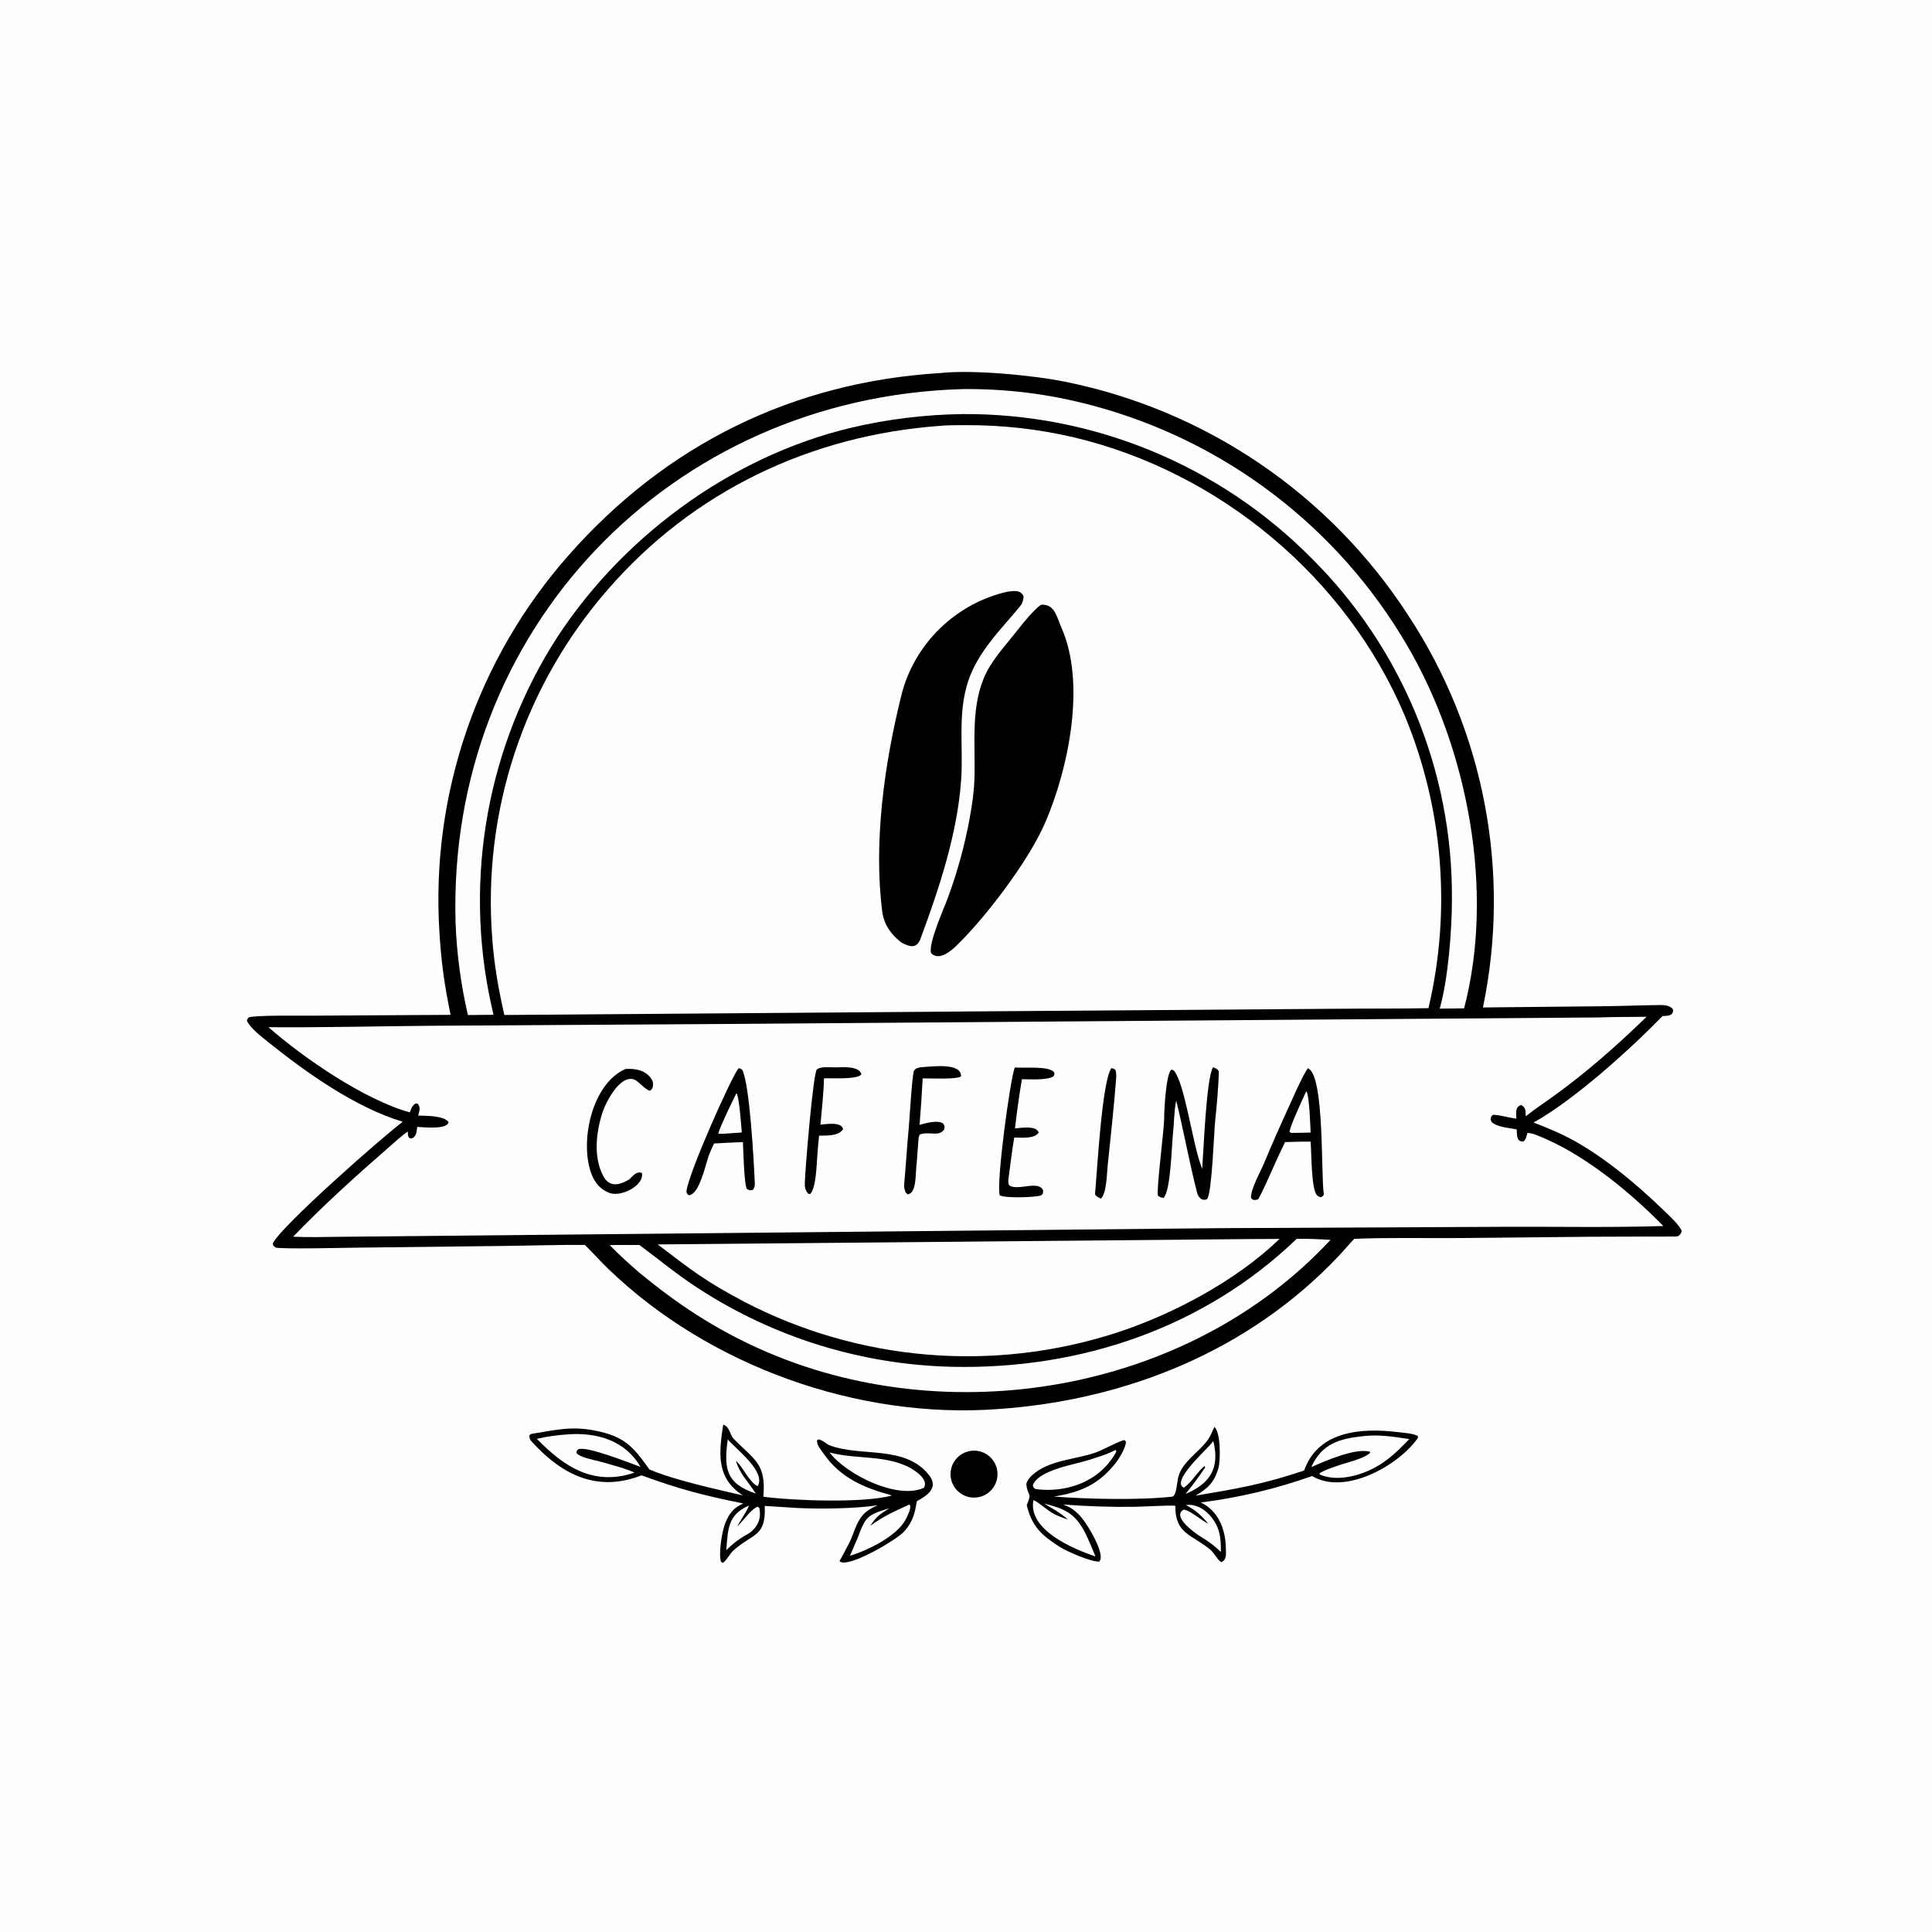 <svg version="1.1" xmlns="http://www.w3.org/2000/svg" style="display: block;" viewBox="0 0 2048 2048" width="1024" height="1024" preserveAspectRatio="none">
<path transform="translate(0,0)" fill="rgb(254,254,254)" d="M 0 0 L 2048 0 L 2048 2048 L 0 2048 L 0 0 z"/>
<path transform="translate(0,0)" fill="rgb(0,0,0)" d="M 996.747 395.434 C 1031.75 391.716 1095.2 397.779 1129.85 404.805 C 1279.01 435.164 1409.71 524.217 1492.53 651.932 C 1573.32 774.509 1601.91 924.232 1571.98 1067.95 L 1699.54 1066.66 C 1719.73 1066.42 1739.96 1065.63 1760.14 1065.36 C 1764.78 1065.3 1769.84 1066.05 1773.18 1069.48 C 1773.74 1073.13 1773.96 1071.37 1772.23 1074.89 C 1769.28 1077.17 1766.27 1076.81 1762.4 1077.03 C 1727.71 1112.64 1669.21 1165.57 1625.64 1189.96 C 1635.51 1193.67 1645.25 1197.75 1654.82 1202.17 C 1693.46 1220.22 1733.76 1254.05 1764.45 1283.83 C 1769.69 1288.92 1780.45 1298.7 1782.74 1305.02 C 1781.91 1307.99 1780.01 1310.7 1776.62 1310.75 C 1766.54 1310.88 1756.44 1310.81 1746.36 1310.8 L 1687.33 1311 L 1540.75 1312.42 C 1507.09 1312.57 1468.87 1311.78 1435.56 1313.24 C 1429.73 1319.3 1424.18 1326 1418.34 1332.16 C 1323.61 1432.01 1194.04 1484.16 1058.25 1493.64 C 909.792 1504.82 751.371 1448.08 644.5 1344.77 C 636.164 1336.71 628.279 1327.9 620.039 1319.66 C 592.655 1319.47 565.635 1320.37 538.333 1320.7 L 377.862 1322.57 C 364.293 1322.73 300.563 1324.24 292.276 1322.5 C 289.092 1319.71 289.757 1321.33 289.243 1317.95 C 298.045 1299.76 405.293 1205.17 426.964 1189.13 C 376.619 1174 324.411 1136.91 283.838 1104.28 C 276.695 1098.54 266.58 1090.78 262.011 1082.77 C 261.224 1081.39 262.464 1080.21 263.24 1078.76 C 267.276 1075.91 319.791 1076.75 328.75 1076.66 L 477.641 1075.78 C 471.085 1043.77 467.86 1021.32 465.811 988.44 C 456.522 842.082 505.927 698.055 603.097 588.215 C 706.632 470.936 840.822 405.045 996.747 395.434 z"/>
<path transform="translate(0,0)" fill="rgb(254,254,254)" d="M 996.666 451.418 C 1002.66 450.667 1017.28 450.676 1023.43 450.681 C 1062.28 450.46 1101.03 454.837 1138.85 463.72 C 1292.99 500.466 1427.16 612.123 1488.99 758.364 C 1529.79 856.588 1538.62 965.164 1514.24 1068.69 C 1482.88 1069.33 1450.74 1068.99 1419.27 1069.32 L 1049.5 1072.01 L 534.635 1075.92 C 528.491 1049.01 523.862 1023.06 521.853 995.511 C 511.179 860.727 555.187 727.316 643.963 625.337 C 734.509 520.696 859.336 461.367 996.666 451.418 z"/>
<path transform="translate(0,0)" fill="rgb(0,0,0)" d="M 1103.49 641.03 C 1118.24 640.063 1120.04 653.881 1125.08 665.162 C 1151.49 724.371 1132.65 814.87 1107.99 871.963 C 1090.37 912.783 1043.77 974.231 1011.37 1004.85 C 1005.1 1010.28 994.173 1018.17 986.966 1010.26 C 983.954 999.858 1000.36 963.803 1004.69 951.916 C 1015.06 923.921 1022.92 895.064 1028.2 865.683 C 1030.72 851.724 1032.65 838.182 1032.99 824.048 C 1034.02 787.424 1028.57 746.772 1045.67 712.839 C 1053.56 697.162 1067.38 682.301 1078.18 668.535 C 1084.77 660.142 1095.11 647.142 1103.49 641.03 z"/>
<path transform="translate(0,0)" fill="rgb(0,0,0)" d="M 1067.78 627.248 C 1074.7 626.332 1081.77 624.946 1085.05 632.163 C 1085.02 635.73 1083.84 639.578 1081.6 642.316 C 1060.93 667.547 1036.65 690.536 1026.15 722.556 C 1014.98 757.108 1021.3 791.226 1018.85 826.689 C 1014.91 883.613 995.551 941.797 975.78 995.087 C 971.618 1006.31 963.865 1003.56 955.473 999.101 C 945.148 991.091 937.332 980.884 935.314 967.038 C 925.641 892.922 937.622 808.741 955.583 736.669 C 969.161 682.183 1013.63 639.465 1067.78 627.248 z"/>
<path transform="translate(0,0)" fill="rgb(254,254,254)" d="M 1694.38 1078.54 C 1711.08 1077.96 1728.66 1078.02 1745.44 1077.84 C 1713.92 1108.37 1681.96 1136.71 1646.27 1162.37 C 1636.61 1169.32 1626.62 1175.85 1617.37 1183.34 C 1617.03 1177.9 1617.85 1174.32 1612.7 1171.43 C 1605.83 1172.77 1607.18 1180.46 1607.45 1185.82 C 1599.03 1184.8 1591.77 1182.19 1583.56 1181.77 C 1582.02 1181.69 1582.47 1181.97 1580.72 1183.67 C 1579.94 1187.54 1579.78 1185.71 1581.21 1189.37 C 1586.91 1194.79 1599.3 1195.54 1607.8 1197.22 C 1608.16 1202.09 1607.46 1204.58 1609.91 1208.59 C 1613.18 1210.37 1611.51 1210.01 1615.08 1209.9 C 1618.26 1206.73 1617.31 1205.81 1619.27 1200.88 C 1624.72 1200.96 1635.58 1205.98 1640.69 1208.28 C 1684.27 1227.87 1729.75 1265.42 1763.2 1299.64 C 1710.05 1301.33 1651.79 1300.27 1598.13 1300.44 L 1292.43 1301.9 L 359.942 1311.05 C 343.71 1311.26 326.908 1311.71 310.742 1310.98 C 341.182 1279.22 376.853 1246.91 410.015 1218.05 C 414.881 1213.82 427.553 1202.25 432.367 1199.47 C 432.394 1202.38 432.051 1204.01 433.795 1206.28 C 436.995 1207.13 435.352 1207.16 438.829 1205.44 C 441.738 1202.29 441.632 1198.97 442.277 1194.55 C 448.973 1194.91 474.375 1197.7 475.494 1189.36 C 470.088 1182.41 451.785 1182.91 443.288 1182.54 C 444.56 1177.14 446.212 1174.28 442.669 1169.8 L 440.313 1169.84 C 436.694 1172.18 436.103 1175.06 434.415 1179.15 C 386.255 1165.84 321.883 1121.6 284.559 1088.87 C 341.208 1089.36 401.199 1087.8 458.152 1087.35 L 771.042 1085.42 L 1694.38 1078.54 z"/>
<path transform="translate(0,0)" fill="rgb(0,0,0)" d="M 1285.82 1131.39 C 1288.09 1131.99 1292.08 1133.78 1292.05 1136.63 C 1291.55 1151.63 1289.92 1171.85 1288.29 1186.33 C 1286.83 1199.36 1284.81 1264.44 1279.61 1271.06 C 1275.84 1272.34 1277.8 1272.12 1273.5 1271.16 C 1271.69 1269.63 1269.94 1267.9 1269.31 1265.52 C 1260.72 1232.76 1255 1199.54 1246.83 1166.65 C 1244.38 1178.57 1244.63 1191 1243.35 1202.34 C 1241.96 1214.53 1241.13 1262.35 1233.38 1269.82 C 1230.48 1269.21 1229.7 1269.35 1227.46 1267.44 C 1225.6 1261.28 1234.13 1197.23 1234.07 1184.93 C 1234.04 1176.82 1236.07 1136.94 1241.92 1133.8 L 1244.31 1134.77 C 1256.25 1148.8 1264.06 1213.07 1273.87 1237.64 L 1274.4 1238.94 C 1275.89 1219.46 1278.64 1143.54 1285.82 1131.39 z"/>
<path transform="translate(0,0)" fill="rgb(0,0,0)" d="M 1386.25 1132.41 C 1404.27 1138.33 1400.1 1246.06 1403.27 1265.47 C 1403.57 1267.31 1401.54 1268.36 1400.24 1269.1 C 1398.38 1268.78 1397.71 1268.43 1396.25 1267.13 C 1389.79 1261.35 1390.33 1220.77 1389.28 1210.17 C 1380.61 1210.02 1370.93 1210.45 1362.19 1210.65 L 1354.57 1226.72 C 1348.85 1239.1 1340.92 1258.11 1334.29 1270.37 C 1333.28 1272.24 1330.32 1272.01 1328.49 1271.96 C 1327.4 1271.07 1326.12 1270.48 1326.12 1269.17 C 1326.12 1259.72 1336.09 1242.17 1339.62 1233.76 C 1348.46 1212.67 1357.68 1191.75 1367.25 1170.99 C 1371.94 1160.65 1380.19 1141.67 1386.25 1132.41 z"/>
<path transform="translate(0,0)" fill="rgb(254,254,254)" d="M 1384.68 1156.76 C 1387.97 1160.06 1388.99 1193.31 1389.31 1200.55 C 1382.92 1200.81 1376.18 1200.82 1369.75 1200.93 C 1367.68 1200.71 1368.62 1201.11 1366.97 1199.65 C 1367.84 1192.77 1380.94 1165.07 1384.68 1156.76 z"/>
<path transform="translate(0,0)" fill="rgb(0,0,0)" d="M 782.964 1132.26 C 785.499 1133 784.661 1132.65 786.858 1134.13 C 794.625 1148.94 799.145 1231.42 799.941 1250.54 C 800.115 1254.72 800.788 1258.27 797.947 1261.39 C 793.826 1261.95 795.792 1262.19 791.855 1260.48 C 788.808 1256.92 787.906 1218.15 787.526 1210.71 C 777.763 1210.92 766.89 1211.7 757.007 1212.11 C 754.886 1216.13 753.164 1220.53 751.398 1224.73 C 747.566 1235.68 741.204 1266.72 729.969 1266.99 C 728.708 1265.7 727.398 1264.72 727.703 1262.45 C 730.442 1242.09 775.202 1141.88 782.964 1132.26 z"/>
<path transform="translate(0,0)" fill="rgb(254,254,254)" d="M 780.662 1158.78 C 783.557 1161.76 785.819 1194.35 786.315 1200.45 C 779.558 1200.89 772.804 1201.38 766.054 1201.92 C 764.213 1201.98 763.164 1201.81 761.33 1201.64 C 763.418 1193.93 776.487 1167.13 780.662 1158.78 z"/>
<path transform="translate(0,0)" fill="rgb(0,0,0)" d="M 1075.7 1131.56 C 1086.16 1132.57 1111.39 1129.56 1117.37 1136.6 C 1117.89 1139.94 1118.21 1138.44 1116.33 1141.26 C 1108.82 1145.24 1092.39 1144.03 1083.26 1144.01 C 1080.36 1161.33 1077.91 1178.72 1075.92 1196.17 C 1082.45 1195.61 1098.63 1192.81 1101.04 1200.55 C 1096.83 1207.5 1082.02 1205.92 1075.14 1205.78 C 1072.76 1219.3 1070.95 1235.57 1069.04 1249.37 C 1068.85 1252.36 1068.43 1253.94 1069.86 1256.55 C 1079.02 1262.85 1101 1250.54 1105.75 1261.96 C 1105.27 1266.38 1106.25 1264.77 1103.36 1267.3 C 1095.97 1269.29 1066.41 1270.39 1059.75 1267.09 C 1055.85 1254.63 1070.63 1144.82 1075.7 1131.56 z"/>
<path transform="translate(0,0)" fill="rgb(0,0,0)" d="M 975.716 1131.31 C 986.517 1130.94 1019.13 1125.68 1018.71 1140.96 C 1015.1 1144.44 985.686 1143.08 978.1 1143.1 C 977.206 1159.52 976.109 1175.93 974.808 1192.33 C 981.466 1190.63 994.227 1186.75 999.948 1191.12 C 1001.68 1194.87 1001.37 1192.97 1001 1197.03 C 995.291 1205.56 986.135 1199.02 975.248 1202.48 C 973.419 1204.82 973.622 1208.41 973.363 1211.58 C 972.547 1220.56 972.133 1229.76 971.201 1238.66 C 970.454 1245.78 971.299 1265.11 962.161 1266.03 L 960.022 1264.04 C 959.002 1261.44 958.157 1258.91 958.411 1256.08 C 960.134 1236.89 961.607 1213.72 963.366 1194.99 C 964.3 1185.06 966.608 1142.14 968.79 1135.05 C 971.073 1132.19 972.174 1132.25 975.716 1131.31 z"/>
<path transform="translate(0,0)" fill="rgb(0,0,0)" d="M 663.101 1133.17 C 673.33 1132.45 685.183 1134.39 691.134 1144.7 C 692.982 1147.9 692.907 1154.57 688.749 1156.23 C 682.985 1154.46 676.57 1145.55 671.65 1144.12 C 656.374 1139.68 641.381 1169.91 638.046 1181.02 C 631.769 1201.93 629.071 1226.79 639.472 1246.62 C 646.11 1259.28 657.151 1256.15 667.149 1250.14 C 670.73 1246.61 675.134 1240.9 680.461 1243.52 C 683.195 1257.07 656.471 1270.35 644.471 1263.85 C 636.477 1260.62 630.64 1253.66 627.37 1245.49 C 613.851 1211.72 627.022 1148.65 663.101 1133.17 z"/>
<path transform="translate(0,0)" fill="rgb(0,0,0)" d="M 885.164 1131.48 C 892.406 1131.31 910.77 1129.57 913.181 1138.79 C 908.544 1144.75 881.852 1142.59 873.458 1143.11 C 873.125 1158.47 871.101 1176.72 869.703 1192.19 C 875.823 1191.56 892.236 1188.85 893.71 1196.99 C 888.678 1204.54 876.189 1203.66 868.247 1203.86 C 867.43 1211 866.931 1218.56 866.346 1225.76 C 865.624 1235.12 865.066 1259.3 858.881 1265.63 L 856.905 1265.55 C 853.75 1262.1 853.006 1258.76 853.126 1254.12 C 853.489 1240.04 861.964 1136.72 865.987 1133.55 C 870.175 1130.25 880.014 1131.47 885.164 1131.48 z"/>
<path transform="translate(0,0)" fill="rgb(0,0,0)" d="M 1178.12 1132.23 C 1180.49 1132.76 1180.41 1132.85 1182.49 1134.17 C 1183.39 1137.38 1183.34 1140.65 1183.1 1143.97 C 1180.79 1174.6 1177.24 1205.19 1174.17 1235.76 C 1173.28 1244.63 1173.07 1265.07 1166.95 1270.64 C 1165.08 1269.68 1160.59 1267.76 1160.81 1265.37 C 1162.99 1242 1168.1 1146.06 1178.12 1132.23 z"/>
<path transform="translate(0,0)" fill="rgb(254,254,254)" d="M 1321.64 1313.48 L 1356.39 1313.29 C 1310.5 1357.63 1242.93 1393.58 1182.56 1413.06 C 1052.17 1454.99 910.428 1443.05 788.884 1379.91 C 747.847 1358.22 733.602 1346.89 697.182 1319.14 L 1321.64 1313.48 z"/>
<path transform="translate(0,0)" fill="rgb(254,254,254)" d="M 1020.27 412.455 C 1066.29 411.916 1112.16 417.645 1156.63 429.485 C 1297.85 466.683 1418.47 558.511 1491.92 684.726 C 1556.09 794.431 1584.53 944.895 1552 1068.88 L 1526.17 1069.19 C 1535.16 1037.45 1539.12 985.757 1539.1 952.938 C 1540.01 817.184 1486.18 686.791 1389.78 591.208 C 1292.08 492.875 1158.92 437.995 1020.31 438.936 C 980.847 439.452 941.561 444.237 903.132 453.207 C 773.17 483.87 654.191 572.448 584.198 685.748 C 513.049 802.539 491.098 942.771 523.153 1075.72 L 496.003 1075.99 C 488.593 1044.04 484.22 1011.47 482.943 978.697 C 473.478 667.972 710.593 421.256 1020.27 412.455 z"/>
<path transform="translate(0,0)" fill="rgb(254,254,254)" d="M 1374.51 1313.25 C 1387.13 1312.96 1397.81 1313.59 1410.41 1314.31 C 1259.5 1476.86 1003.48 1519.14 804.838 1429.66 C 756.759 1408 718.224 1382.4 677.634 1349.03 C 666.378 1339.19 656.74 1330.55 646.316 1319.9 C 656.691 1319.59 667.352 1319.73 677.753 1319.74 C 699.135 1335.46 716.685 1350.42 739.171 1365.04 C 819.966 1417.87 913.984 1446.92 1010.5 1448.89 C 1145.51 1451.61 1276.33 1407.63 1374.51 1313.25 z"/>
<path transform="translate(0,0)" fill="rgb(0,0,0)" d="M 766.616 1510.18 C 773.783 1512.42 773.362 1520.65 777.733 1525.15 C 799.963 1548.01 812.263 1551.14 809.178 1586.59 C 839.619 1590.72 916.454 1593.68 945.547 1585.22 C 916.243 1577.42 890.576 1566.44 873.056 1540.88 C 870.192 1536.7 865.766 1532.27 866.07 1526.9 L 867.489 1525.77 C 873.125 1526.88 875.367 1530.56 879.722 1532.2 C 912.975 1544.7 959.273 1531.43 984.784 1563.63 C 995.286 1576.89 983.395 1585.05 971.847 1591.43 C 969.813 1604.13 967.718 1612.85 958.732 1623.17 C 950.849 1632.23 897.58 1663.55 889.912 1654.82 C 893.531 1648.33 897.089 1641.82 900.413 1635.13 C 905.28 1625.35 907.501 1613.83 914.972 1605.64 C 919.503 1600.68 924.342 1598.58 930.201 1595.59 C 907.097 1599.39 869.301 1599.58 845.985 1598.58 C 834.21 1597.91 822.438 1597.16 810.672 1596.35 C 812.054 1629.77 798.107 1624.92 777.235 1643.78 C 773.734 1646.94 769.509 1655.41 765.808 1656.78 L 764.17 1655.16 C 761.634 1646.63 765.299 1622.98 768.967 1614.21 C 773.287 1603.89 777.733 1598.18 787.865 1593.75 C 744.946 1585.01 721.426 1578.96 680.041 1563.93 C 633.994 1581.97 596.704 1564.1 565.066 1529.66 C 562.369 1526.72 561.164 1525.84 561.13 1521.51 L 563.009 1520.05 C 587.968 1516.13 604.781 1511.37 630.572 1516.44 C 662.128 1522.64 671.259 1533.53 688.388 1557.66 C 714.646 1568.98 759.515 1578.66 787.578 1585.24 C 758.706 1566.74 762.156 1539.93 766.616 1510.18 z"/>
<path transform="translate(0,0)" fill="rgb(254,254,254)" d="M 602.729 1520.43 C 633.35 1518.42 663.011 1527.2 678.963 1554.98 C 668.393 1551.13 621.778 1532.48 612.957 1536.28 C 610.894 1538.78 611.272 1537.38 611.214 1540.37 C 614.839 1544.87 628.894 1547.48 635.247 1549.11 C 645.733 1552.04 663.431 1556.65 672.644 1561.03 C 629.44 1575.66 598.175 1555.04 569.097 1525.26 C 580.503 1522.5 591.066 1521.25 602.729 1520.43 z"/>
<path transform="translate(0,0)" fill="rgb(254,254,254)" d="M 879.298 1539.64 C 906.987 1547.04 934.132 1542.26 960.603 1553.9 C 967.656 1557 985.327 1567.81 979.314 1577.14 C 951.442 1590.02 897.329 1563.27 879.298 1539.64 z"/>
<path transform="translate(0,0)" fill="rgb(254,254,254)" d="M 963.72 1594.93 L 964.729 1595.72 C 965.819 1599.38 962.03 1606.78 960.334 1610.14 C 951.067 1628.5 919.773 1643.43 900.979 1649.2 L 908.965 1630.7 C 917.722 1607.28 919.203 1606.02 942.831 1598.77 C 932.2 1605.46 929.529 1607 922.464 1617.42 C 937.987 1606.38 946.459 1602.96 963.72 1594.93 z"/>
<path transform="translate(0,0)" fill="rgb(254,254,254)" d="M 771.426 1525.75 C 780.142 1536.22 812.522 1560.03 803.101 1575.49 C 793.759 1570.61 788.127 1555.64 780.114 1548.5 C 784.167 1562.45 792.673 1569.96 800.42 1582.11 L 801.114 1583.21 C 769.149 1572.49 767.347 1556.46 771.426 1525.75 z"/>
<path transform="translate(0,0)" fill="rgb(254,254,254)" d="M 781.483 1618.03 C 788.338 1611.92 797.139 1598.29 803.577 1597.19 L 805.053 1598.87 C 806.973 1609.77 803.626 1617.72 795.256 1624.56 C 783.804 1631.17 779.334 1634.06 769.897 1643.22 C 771.672 1621.26 771.375 1605.66 793.848 1595.98 C 793.387 1599.37 784.349 1612.54 781.483 1618.03 z"/>
<path transform="translate(0,0)" fill="rgb(0,0,0)" d="M 1287.3 1512.61 C 1293.99 1518.17 1294.07 1547.85 1291.46 1556.7 C 1287 1571.82 1280 1577.92 1267.32 1585.46 C 1311.54 1578.03 1338.99 1573.4 1382.36 1558.84 L 1383.27 1556.57 C 1399.04 1516.39 1444.13 1513.62 1481.27 1518.04 C 1486.99 1518.73 1498.65 1519.42 1503.11 1522.35 L 1502.92 1524.46 C 1482.45 1553.52 1425.78 1585.56 1390.9 1564.66 C 1352.66 1578.23 1313.06 1587.64 1272.8 1592.72 C 1291.37 1601.06 1299.16 1621.44 1299.44 1640.61 C 1299.52 1646.41 1300.82 1653.36 1294.66 1655.94 C 1290.28 1653.56 1287.43 1646.31 1282.78 1642.53 C 1262.88 1626.35 1245.43 1625.81 1245.95 1596.22 C 1241.05 1595.39 1210.48 1597.18 1203.45 1597.27 C 1177.98 1597.63 1152.5 1596.82 1127.11 1594.84 C 1134.76 1597.99 1137 1599.31 1143.12 1604.96 C 1150.82 1612.07 1173 1648.08 1165.19 1655.39 C 1156.36 1655.66 1130.67 1644.55 1122.54 1639.28 C 1103.27 1626.77 1093.99 1617.92 1088.38 1595.65 C 1094.41 1580.97 1089.6 1587.46 1087.96 1573.43 C 1088.13 1570.21 1091.69 1565.95 1093.77 1564.05 C 1112.16 1547.3 1139.38 1547.58 1161.93 1539.56 C 1168.58 1537.19 1188.21 1526.58 1192.07 1526.56 L 1193.5 1528.2 C 1193.76 1533.72 1186.93 1545.2 1183.47 1549.73 C 1165.39 1573.41 1145.38 1582 1117.18 1586.39 C 1149.58 1589.05 1207.8 1590.48 1242.5 1586.51 C 1247.25 1585.96 1247.62 1570.8 1249.12 1565.34 C 1253.58 1549.14 1271.01 1539.46 1280.43 1526.19 C 1282.99 1522.59 1285.5 1516.66 1287.3 1512.61 z"/>
<path transform="translate(0,0)" fill="rgb(254,254,254)" d="M 1444.72 1522.39 C 1462.18 1520.39 1476.77 1522.97 1493.91 1525.47 C 1479.03 1540.95 1466.58 1552.95 1446.07 1560.89 C 1431.71 1566.44 1413.35 1569.34 1398.86 1563.01 L 1398.95 1561.68 C 1403.87 1558.46 1410.14 1556.52 1415.74 1554.44 C 1426.19 1550.6 1444.38 1547.01 1452.32 1540.21 L 1452.36 1538.94 C 1437.02 1534.44 1404.15 1548.86 1390 1555.23 C 1401.1 1530.31 1419.97 1525.06 1444.72 1522.39 z"/>
<path transform="translate(0,0)" fill="rgb(254,254,254)" d="M 1095.48 1590.19 C 1100.01 1591.63 1111.33 1601.94 1117.29 1604.86 C 1123.11 1607.71 1125.96 1608.72 1132.15 1610.87 C 1124.44 1603.85 1115.78 1599.23 1106.86 1593.86 C 1127.68 1599.02 1139.31 1603.7 1149.96 1624.17 C 1154.48 1633.39 1157.48 1640.46 1161.26 1649.92 C 1137.93 1642.12 1089.27 1621.72 1095.48 1590.19 z"/>
<path transform="translate(0,0)" fill="rgb(254,254,254)" d="M 1182.57 1537.02 C 1183.44 1537.77 1183.02 1537.22 1183.28 1538.95 C 1178.3 1548.16 1171.42 1556.21 1163.1 1562.58 C 1144.65 1576.61 1120.26 1581.53 1097.53 1578.45 C 1095.03 1576.15 1095.83 1577.48 1094.84 1574.44 C 1101.04 1557.9 1139.81 1552.47 1155.08 1547.38 C 1166.14 1543.7 1171.68 1542.38 1182.57 1537.02 z"/>
<path transform="translate(0,0)" fill="rgb(254,254,254)" d="M 1257.02 1595.3 C 1266.8 1594.32 1275.16 1598.52 1281.88 1605.7 C 1293.01 1617.61 1294.38 1629.74 1294.16 1645.21 C 1285.85 1637.12 1280.49 1633.62 1270.64 1627.52 C 1265.04 1623.76 1242.39 1607.45 1254.64 1600.31 C 1261.33 1600.74 1273.06 1611.41 1280.82 1615.26 C 1273.22 1606.03 1267.38 1600.94 1257.02 1595.3 z"/>
<path transform="translate(0,0)" fill="rgb(254,254,254)" d="M 1285.64 1527.85 L 1286.47 1528.85 C 1293.01 1557.02 1282.17 1572.84 1256.73 1583.65 C 1264.08 1574.6 1271.02 1565.21 1277.54 1555.54 C 1277.56 1554.79 1277.63 1555.25 1276.78 1554.33 C 1270.56 1558.26 1263.29 1571.6 1254.81 1577.04 C 1240.8 1569.85 1279.94 1536.2 1284.64 1529.32 L 1285.64 1527.85 z"/>
<path transform="translate(0,0)" fill="rgb(0,0,0)" d="M 1026.81 1538.4 C 1039.94 1535.32 1053.14 1543.25 1056.58 1556.3 C 1060.02 1569.34 1052.45 1582.76 1039.51 1586.55 C 1030.81 1589.1 1021.42 1586.72 1014.98 1580.35 C 1008.54 1573.98 1006.07 1564.61 1008.53 1555.89 C 1010.99 1547.17 1017.99 1540.48 1026.81 1538.4 z"/>
</svg>
